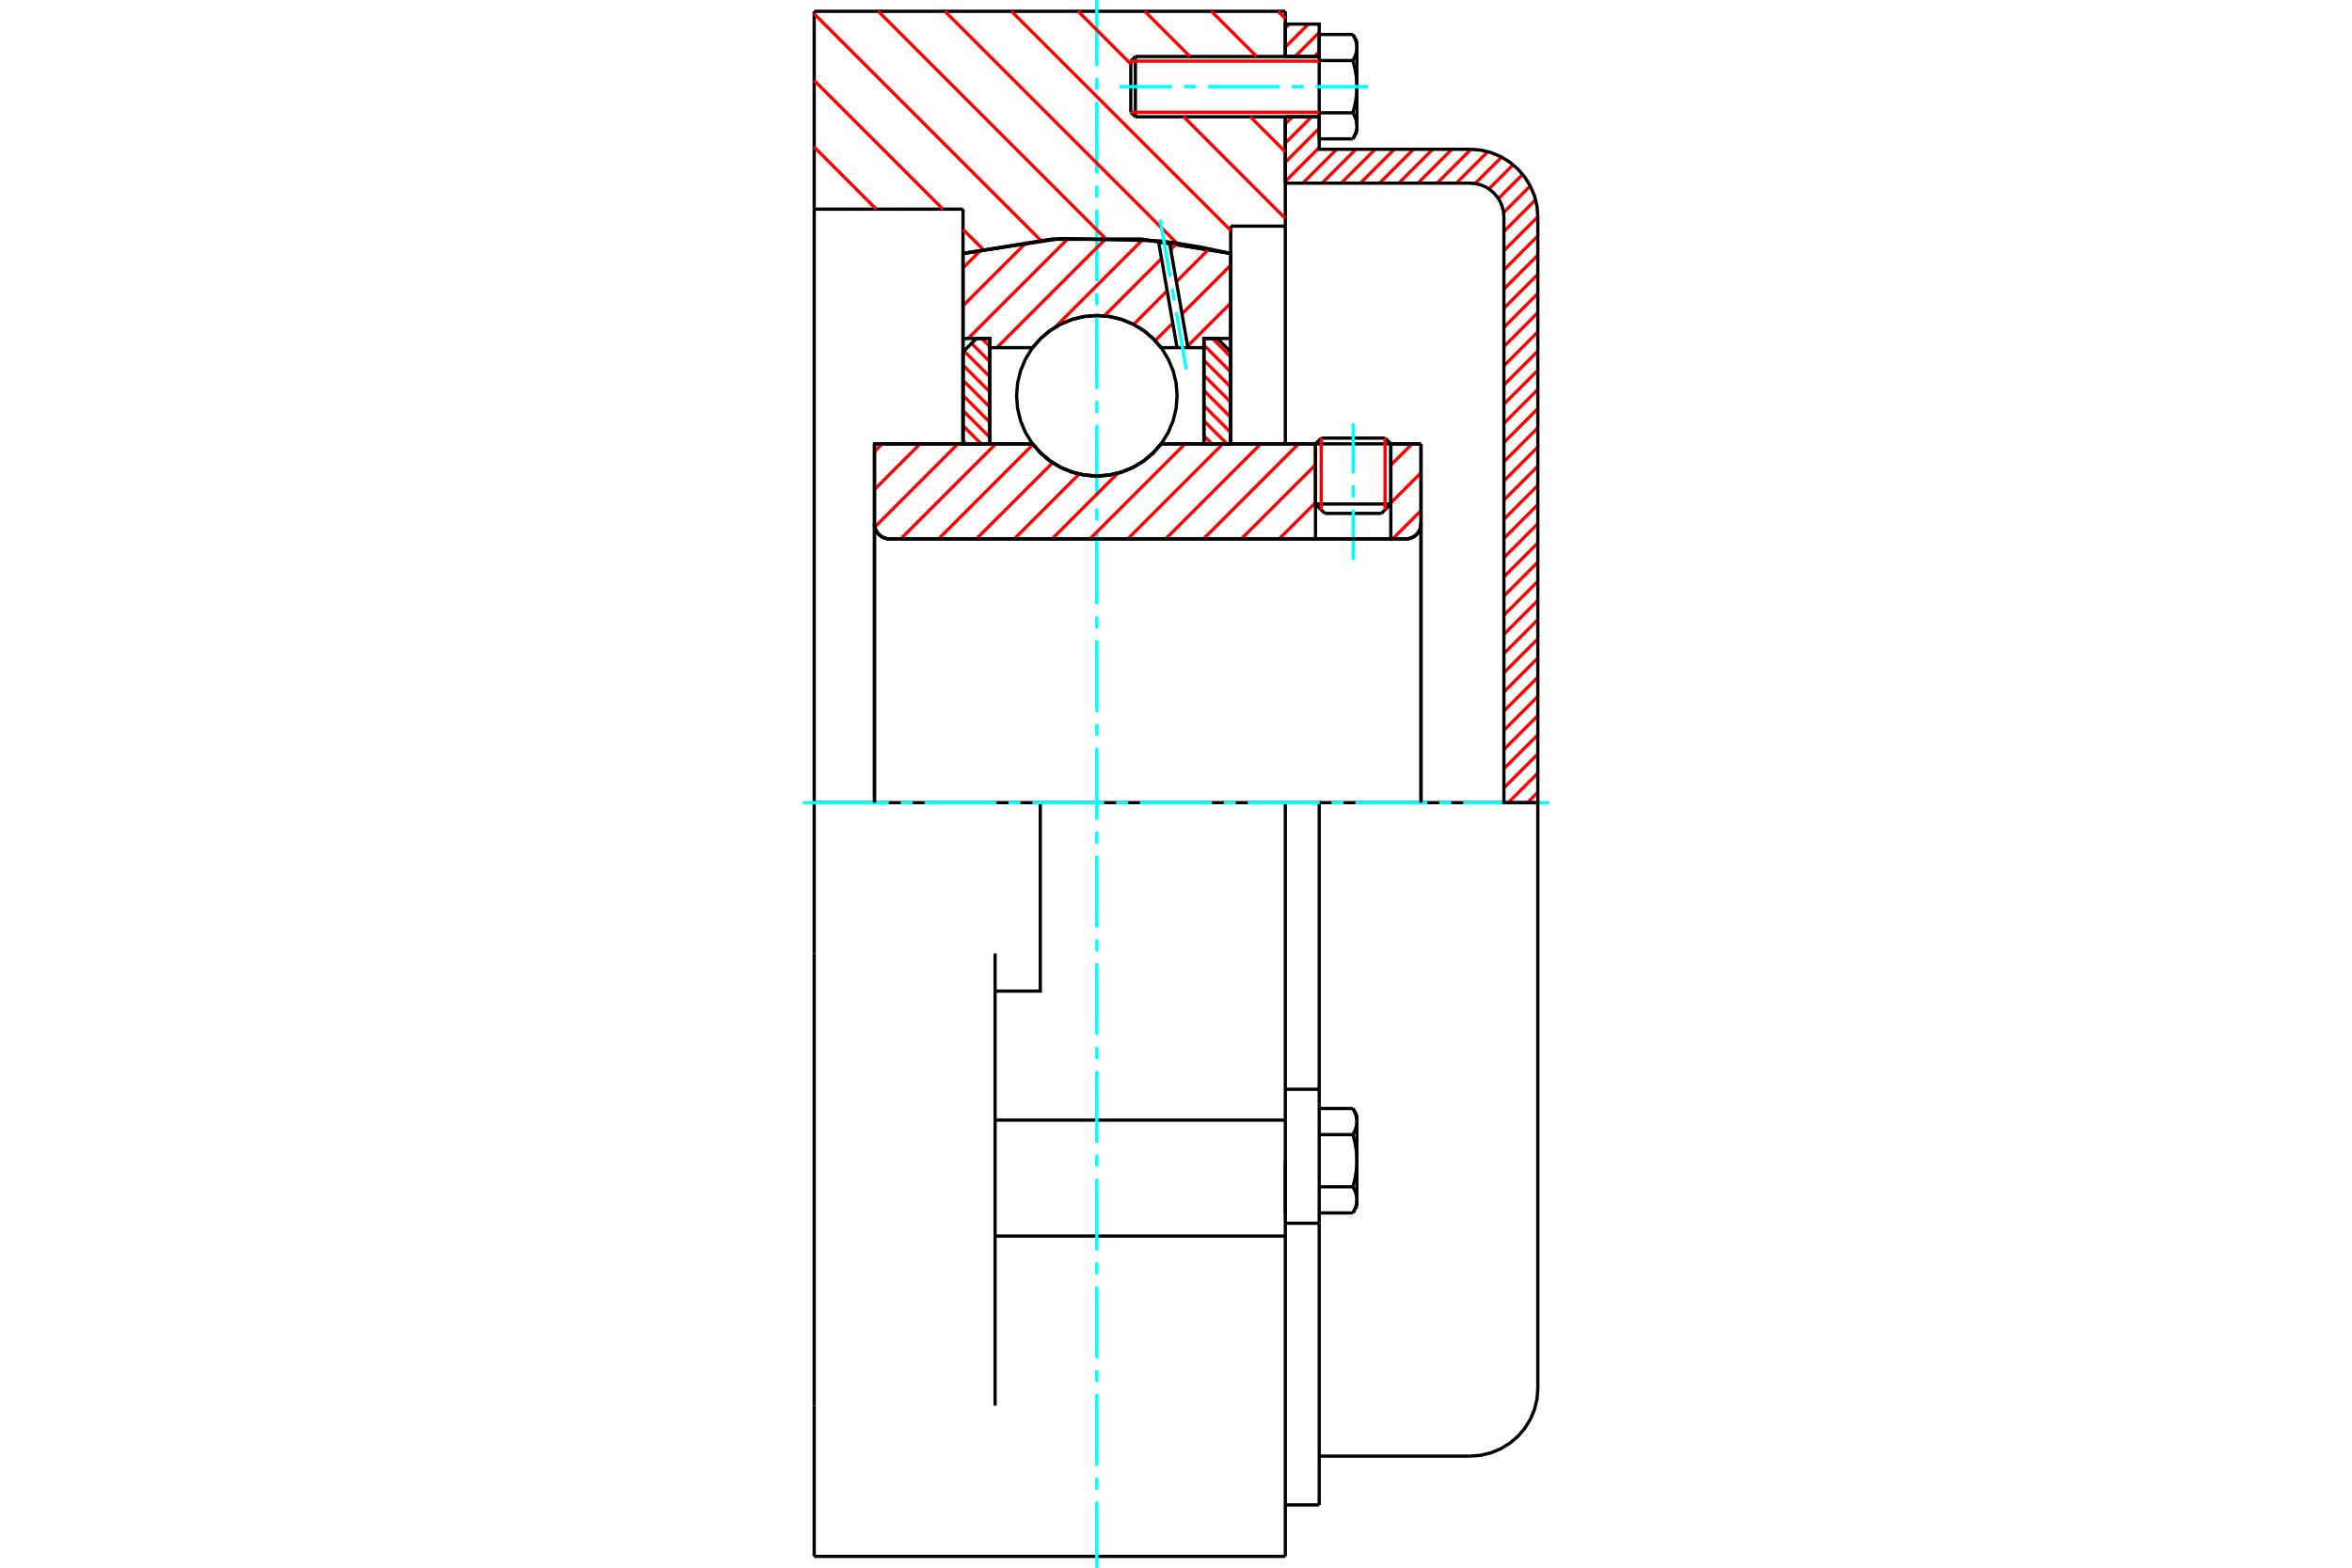 <?xml version="1.0" standalone="no"?>
<!DOCTYPE svg PUBLIC "-//W3C//DTD SVG 1.1//EN"
	"http://www.w3.org/Graphics/SVG/1.1/DTD/svg11.dtd">
<svg xmlns="http://www.w3.org/2000/svg" height="100%" width="100%" viewBox="0 0 36000 24000">
	<rect x="-1800" y="-1200" width="39600" height="26400" style="fill:#FFF"/>
	<g style="fill:none; fill-rule:evenodd" transform="matrix(1 0 0 1 0 0)">
		<g style="fill:none; stroke:#000; stroke-width:50; shape-rendering:geometricPrecision">
			<line x1="21288" y1="6795" x2="20135" y2="6795"/>
			<line x1="20223" y1="6707" x2="21200" y2="6707"/>
			<line x1="20135" y1="7716" x2="21288" y2="7716"/>
			<line x1="21144" y1="7860" x2="20279" y2="7860"/>
			<polyline points="21519,8250 21555,8247 21591,8239 21624,8225 21655,8206 21682,8182 21706,8155 21725,8124 21739,8091 21747,8055 21750,8019"/>
			<line x1="21750" y1="6796" x2="21750" y2="8019"/>
			<line x1="21288" y1="6796" x2="21750" y2="6796"/>
			<line x1="17772" y1="6796" x2="20135" y2="6796"/>
			<polyline points="15805,6796 15931,6939 16076,7060 16239,7158 16415,7229 16599,7273 16788,7288 16978,7273 17162,7229 17338,7158 17501,7060 17646,6939 17772,6796"/>
			<line x1="13385" y1="6796" x2="15805" y2="6796"/>
			<line x1="13385" y1="8019" x2="13385" y2="6796"/>
			<polyline points="13385,8019 13387,8055 13396,8091 13410,8124 13429,8155 13452,8182 13480,8206 13511,8225 13544,8239 13579,8247 13615,8250"/>
			<line x1="21519" y1="8250" x2="13615" y2="8250"/>
			<line x1="21750" y1="8019" x2="21750" y2="12288"/>
			<line x1="13385" y1="8019" x2="13385" y2="12288"/>
			<line x1="20223" y1="6707" x2="20135" y2="6795"/>
			<line x1="21288" y1="6795" x2="21200" y2="6707"/>
			<line x1="21144" y1="7860" x2="21288" y2="7716"/>
			<line x1="20135" y1="7716" x2="20279" y2="7860"/>
			<line x1="20135" y1="6795" x2="20135" y2="7716"/>
			<line x1="21288" y1="7716" x2="21288" y2="6795"/>
			<polyline points="21519,8250 21555,8247 21591,8239 21624,8225 21655,8206 21682,8182 21706,8155 21725,8124 21739,8091 21747,8055 21750,8019"/>
			<polyline points="13385,8019 13387,8055 13396,8091 13410,8124 13429,8155 13452,8182 13480,8206 13511,8225 13544,8239 13579,8247 13615,8250"/>
			<line x1="12462" y1="173" x2="19673" y2="173"/>
			<line x1="19673" y1="18923" x2="19673" y2="17148"/>
			<line x1="15231" y1="17148" x2="19673" y2="17148"/>
			<line x1="19673" y1="12288" x2="19673" y2="17148"/>
			<line x1="19673" y1="12288" x2="15923" y2="12288"/>
			<line x1="19673" y1="18922" x2="19673" y2="23827"/>
			<line x1="12462" y1="23827" x2="12462" y2="21519"/>
			<line x1="15231" y1="21519" x2="15231" y2="14596"/>
			<line x1="15923" y1="12288" x2="12462" y2="12288"/>
			<line x1="14740" y1="3202" x2="12462" y2="3202"/>
			<line x1="14740" y1="3880" x2="14740" y2="3202"/>
			<polyline points="18837,3880 17477,3662 16100,3662 14740,3880"/>
			<line x1="18837" y1="3462" x2="18837" y2="3880"/>
			<line x1="19673" y1="3462" x2="18837" y2="3462"/>
			<line x1="19673" y1="1788" x2="19673" y2="3462"/>
			<line x1="19673" y1="173" x2="19673" y2="865"/>
			<line x1="12462" y1="3202" x2="12462" y2="173"/>
			<line x1="12462" y1="14596" x2="12462" y2="12288"/>
			<polyline points="15231,15173 15923,15173 15923,12288"/>
			<line x1="14740" y1="6796" x2="14740" y2="3880"/>
			<line x1="18837" y1="3880" x2="18837" y2="6796"/>
			<line x1="19673" y1="17781" x2="19673" y2="18595"/>
			<line x1="19673" y1="3462" x2="19673" y2="6796"/>
			<line x1="12462" y1="12288" x2="12462" y2="3202"/>
			<line x1="12462" y1="21519" x2="12462" y2="14596"/>
			<line x1="15231" y1="18923" x2="19673" y2="18923"/>
			<line x1="12462" y1="23827" x2="19673" y2="23827"/>
			<line x1="19673" y1="16676" x2="20192" y2="16676"/>
			<line x1="20192" y1="16899" x2="20192" y2="16676"/>
			<line x1="20192" y1="16940" x2="20192" y2="16899"/>
			<line x1="20192" y1="18727" x2="20192" y2="16940"/>
			<polyline points="20192,16676 20192,12288 19673,12288"/>
			<line x1="20192" y1="23039" x2="20192" y2="18727"/>
			<polyline points="20769,17170 20769,17164 20769,17159 20769,17153 20768,17148 20768,17142 20767,17137 20767,17131 20766,17126 20765,17120 20764,17115 20763,17109 20762,17104 20761,17098 20760,17093 20758,17087 20757,17082 20755,17076 20753,17071 20751,17065 20749,17059 20747,17054 20745,17048 20743,17042 20741,17036 20738,17031 20736,17025 20733,17019 20730,17013 20727,17007 20724,17001 20721,16995 20718,16989 20714,16982 20711,16976 20707,16970"/>
			<line x1="20769" y1="17077" x2="20769" y2="17170"/>
			<polyline points="20769,17769 20769,17758 20769,17747 20769,17736 20768,17725 20768,17714 20767,17703 20767,17693 20766,17682 20765,17671 20764,17660 20763,17649 20762,17638 20761,17627 20760,17616 20758,17605 20757,17593 20755,17582 20753,17571 20751,17560 20749,17549 20747,17537 20745,17526 20743,17514 20741,17503 20738,17491 20736,17479 20733,17468 20730,17456 20727,17444 20724,17432 20721,17419 20718,17407 20714,17395 20711,17382 20707,17370"/>
			<line x1="20769" y1="17170" x2="20769" y2="17769"/>
			<polyline points="20707,17370 20711,17363 20714,17357 20718,17351 20721,17345 20724,17339 20727,17332 20730,17326 20733,17321 20736,17315 20738,17309 20741,17303 20743,17297 20745,17291 20747,17286 20749,17280 20751,17274 20753,17269 20755,17263 20757,17258 20758,17252 20760,17246 20761,17241 20762,17235 20763,17230 20764,17224 20765,17219 20766,17213 20767,17208 20767,17203 20768,17197 20768,17192 20769,17186 20769,17181 20769,17175 20769,17170"/>
			<polyline points="20769,18369 20769,18363 20769,18358 20769,18352 20768,18347 20768,18341 20767,18336 20767,18330 20766,18325 20765,18320 20764,18314 20763,18309 20762,18303 20761,18298 20760,18292 20758,18286 20757,18281 20755,18275 20753,18270 20751,18264 20749,18258 20747,18253 20745,18247 20743,18241 20741,18236 20738,18230 20736,18224 20733,18218 20730,18212 20727,18206 20724,18200 20721,18194 20718,18188 20714,18182 20711,18175 20707,18169"/>
			<line x1="20769" y1="17769" x2="20769" y2="18369"/>
			<polyline points="20707,18169 20711,18156 20714,18144 20718,18131 20721,18119 20724,18107 20727,18095 20730,18083 20733,18071 20736,18059 20738,18047 20741,18036 20743,18024 20745,18013 20747,18001 20749,17990 20751,17979 20753,17967 20755,17956 20757,17945 20758,17934 20760,17923 20761,17912 20762,17901 20763,17890 20764,17879 20765,17868 20766,17857 20767,17846 20767,17835 20768,17824 20768,17813 20769,17802 20769,17791 20769,17780 20769,17769"/>
			<line x1="20769" y1="18369" x2="20769" y2="18462"/>
			<polyline points="20707,18569 20711,18562 20714,18556 20718,18550 20721,18544 20724,18538 20727,18532 20730,18526 20733,18520 20736,18514 20738,18508 20741,18502 20743,18496 20745,18491 20747,18485 20749,18479 20751,18473 20753,18468 20755,18462 20757,18457 20758,18451 20760,18446 20761,18440 20762,18435 20763,18429 20764,18424 20765,18418 20766,18413 20767,18407 20767,18402 20768,18396 20768,18391 20769,18385 20769,18380 20769,18374 20769,18369"/>
			<line x1="20192" y1="18569" x2="20707" y2="18569"/>
			<line x1="20192" y1="18169" x2="20707" y2="18169"/>
			<line x1="20192" y1="17370" x2="20707" y2="17370"/>
			<line x1="20192" y1="16970" x2="20707" y2="16970"/>
			<polyline points="23538,12288 22500,12288 20192,12288"/>
			<line x1="23538" y1="21254" x2="23538" y2="12288"/>
			<line x1="17308" y1="936" x2="17308" y2="1718"/>
			<line x1="17378" y1="865" x2="17378" y2="1788"/>
			<polyline points="20769,727 20769,722 20769,716 20769,711 20768,705 20768,700 20767,695 20767,689 20766,684 20765,678 20764,673 20763,667 20762,662 20761,656 20760,651 20758,645 20757,639 20755,634 20753,628 20751,623 20749,617 20747,611 20745,606 20743,600 20741,594 20738,588 20736,582 20733,577 20730,571 20727,565 20724,559 20721,552 20718,546 20714,540 20711,534 20707,528"/>
			<line x1="20769" y1="635" x2="20769" y2="727"/>
			<polyline points="20707,2126 20711,2120 20714,2114 20718,2108 20721,2101 20724,2095 20727,2089 20730,2083 20733,2077 20736,2071 20738,2066 20741,2060 20743,2054 20745,2048 20747,2043 20749,2037 20751,2031 20753,2026 20755,2020 20757,2014 20758,2009 20760,2003 20761,1998 20762,1992 20763,1987 20764,1981 20765,1976 20766,1970 20767,1965 20767,1959 20768,1954 20768,1948 20769,1943 20769,1937 20769,1932 20769,1926 20769,2019"/>
			<polyline points="20769,1327 20769,1316 20769,1305 20769,1294 20768,1283 20768,1272 20767,1261 20767,1250 20766,1239 20765,1228 20764,1217 20763,1206 20762,1195 20761,1184 20760,1173 20758,1162 20757,1151 20755,1140 20753,1129 20751,1118 20749,1106 20747,1095 20745,1083 20743,1072 20741,1060 20738,1049 20736,1037 20733,1025 20730,1013 20727,1001 20724,989 20721,977 20718,965 20714,952 20711,940 20707,927"/>
			<line x1="20769" y1="727" x2="20769" y2="1327"/>
			<polyline points="20707,927 20711,921 20714,915 20718,908 20721,902 20724,896 20727,890 20730,884 20733,878 20736,872 20738,866 20741,861 20743,855 20745,849 20747,843 20749,838 20751,832 20753,826 20755,821 20757,815 20758,810 20760,804 20761,799 20762,793 20763,788 20764,782 20765,777 20766,771 20767,766 20767,760 20768,755 20768,749 20769,744 20769,738 20769,733 20769,727"/>
			<polyline points="20769,1926 20769,1921 20769,1915 20769,1910 20768,1905 20768,1899 20767,1894 20767,1888 20766,1883 20765,1877 20764,1872 20763,1866 20762,1861 20761,1855 20760,1850 20758,1844 20757,1839 20755,1833 20753,1827 20751,1822 20749,1816 20747,1810 20745,1805 20743,1799 20741,1793 20738,1787 20736,1782 20733,1776 20730,1770 20727,1764 20724,1758 20721,1752 20718,1745 20714,1739 20711,1733 20707,1727"/>
			<line x1="20769" y1="1327" x2="20769" y2="1926"/>
			<polyline points="20707,1727 20711,1714 20714,1701 20718,1689 20721,1677 20724,1665 20727,1653 20730,1641 20733,1629 20736,1617 20738,1605 20741,1593 20743,1582 20745,1570 20747,1559 20749,1548 20751,1536 20753,1525 20755,1514 20757,1503 20758,1492 20760,1481 20761,1469 20762,1458 20763,1447 20764,1436 20765,1425 20766,1415 20767,1404 20767,1393 20768,1382 20768,1371 20769,1360 20769,1349 20769,1338 20769,1327"/>
			<line x1="20192" y1="927" x2="20707" y2="927"/>
			<polyline points="20192,927 20192,1727 20707,1727"/>
			<line x1="20192" y1="528" x2="20707" y2="528"/>
			<line x1="20192" y1="528" x2="20192" y2="927"/>
			<line x1="20192" y1="2126" x2="20707" y2="2126"/>
			<line x1="20192" y1="1727" x2="20192" y2="2126"/>
			<line x1="19673" y1="18727" x2="20192" y2="18727"/>
			<line x1="19673" y1="23039" x2="20192" y2="23039"/>
			<line x1="20769" y1="17077" x2="20707" y2="16970"/>
			<line x1="20707" y1="18569" x2="20769" y2="18462"/>
			<polyline points="22500,22292 22662,22280 22821,22241 22971,22179 23110,22094 23234,21988 23340,21864 23425,21725 23488,21575 23526,21416 23538,21254"/>
			<line x1="20192" y1="22292" x2="22500" y2="22292"/>
			<line x1="17378" y1="865" x2="17308" y2="936"/>
			<line x1="17308" y1="1718" x2="17378" y2="1788"/>
			<line x1="20192" y1="865" x2="17378" y2="865"/>
			<line x1="17378" y1="1788" x2="20192" y2="1788"/>
			<line x1="20769" y1="635" x2="20707" y2="528"/>
			<line x1="20707" y1="2126" x2="20769" y2="2019"/>
		</g>
		<g style="fill:none; stroke:#0FF; stroke-width:50; shape-rendering:geometricPrecision">
			<line x1="20712" y1="8568" x2="20712" y2="7798"/>
			<line x1="20712" y1="7615" x2="20712" y2="7431"/>
			<line x1="20712" y1="7248" x2="20712" y2="6478"/>
			<line x1="16788" y1="24000" x2="16788" y2="22990"/>
			<line x1="16788" y1="22807" x2="16788" y2="22624"/>
			<line x1="16788" y1="22441" x2="16788" y2="21342"/>
			<line x1="16788" y1="21159" x2="16788" y2="20975"/>
			<line x1="16788" y1="20792" x2="16788" y2="19693"/>
			<line x1="16788" y1="19510" x2="16788" y2="19327"/>
			<line x1="16788" y1="19144" x2="16788" y2="18045"/>
			<line x1="16788" y1="17862" x2="16788" y2="17678"/>
			<line x1="16788" y1="17495" x2="16788" y2="16396"/>
			<line x1="16788" y1="16213" x2="16788" y2="16030"/>
			<line x1="16788" y1="15847" x2="16788" y2="14748"/>
			<line x1="16788" y1="14564" x2="16788" y2="14381"/>
			<line x1="16788" y1="14198" x2="16788" y2="13099"/>
			<line x1="16788" y1="12916" x2="16788" y2="12733"/>
			<line x1="16788" y1="12550" x2="16788" y2="11450"/>
			<line x1="16788" y1="11267" x2="16788" y2="11084"/>
			<line x1="16788" y1="10901" x2="16788" y2="9802"/>
			<line x1="16788" y1="9619" x2="16788" y2="9436"/>
			<line x1="16788" y1="9252" x2="16788" y2="8153"/>
			<line x1="16788" y1="7970" x2="16788" y2="7787"/>
			<line x1="16788" y1="7604" x2="16788" y2="6505"/>
			<line x1="16788" y1="6322" x2="16788" y2="6138"/>
			<line x1="16788" y1="5955" x2="16788" y2="4856"/>
			<line x1="16788" y1="4673" x2="16788" y2="4490"/>
			<line x1="16788" y1="4307" x2="16788" y2="3208"/>
			<line x1="16788" y1="3025" x2="16788" y2="2841"/>
			<line x1="16788" y1="2658" x2="16788" y2="1559"/>
			<line x1="16788" y1="1376" x2="16788" y2="1193"/>
			<line x1="16788" y1="1010" x2="16788" y2="0"/>
			<line x1="12288" y1="12288" x2="13604" y2="12288"/>
			<line x1="13787" y1="12288" x2="13970" y2="12288"/>
			<line x1="14153" y1="12288" x2="15252" y2="12288"/>
			<line x1="15436" y1="12288" x2="15619" y2="12288"/>
			<line x1="15802" y1="12288" x2="16901" y2="12288"/>
			<line x1="17084" y1="12288" x2="17267" y2="12288"/>
			<line x1="17450" y1="12288" x2="18550" y2="12288"/>
			<line x1="18733" y1="12288" x2="18916" y2="12288"/>
			<line x1="19099" y1="12288" x2="20198" y2="12288"/>
			<line x1="20381" y1="12288" x2="20564" y2="12288"/>
			<line x1="20748" y1="12288" x2="21847" y2="12288"/>
			<line x1="22030" y1="12288" x2="22213" y2="12288"/>
			<line x1="22396" y1="12288" x2="23712" y2="12288"/>
			<line x1="17135" y1="1327" x2="17939" y2="1327"/>
			<line x1="18123" y1="1327" x2="18306" y2="1327"/>
			<line x1="18489" y1="1327" x2="19588" y2="1327"/>
			<line x1="19771" y1="1327" x2="19954" y2="1327"/>
			<line x1="20137" y1="1327" x2="20942" y2="1327"/>
		</g>
		<g style="fill:none; stroke:#F00; stroke-width:50; shape-rendering:geometricPrecision">
			<line x1="23538" y1="12130" x2="23380" y2="12288"/>
			<line x1="23538" y1="11836" x2="23086" y2="12288"/>
			<line x1="23538" y1="11543" x2="23019" y2="12062"/>
			<line x1="23538" y1="11249" x2="23019" y2="11768"/>
			<line x1="23538" y1="10955" x2="23019" y2="11475"/>
			<line x1="23538" y1="10662" x2="23019" y2="11181"/>
			<line x1="23538" y1="10368" x2="23019" y2="10887"/>
			<line x1="23538" y1="10074" x2="23019" y2="10593"/>
			<line x1="23538" y1="9780" x2="23019" y2="10300"/>
			<line x1="23538" y1="9487" x2="23019" y2="10006"/>
			<line x1="23538" y1="9193" x2="23019" y2="9712"/>
			<line x1="23538" y1="8899" x2="23019" y2="9418"/>
			<line x1="23538" y1="8606" x2="23019" y2="9125"/>
			<line x1="23538" y1="8312" x2="23019" y2="8831"/>
			<line x1="23538" y1="8018" x2="23019" y2="8537"/>
			<line x1="23538" y1="7724" x2="23019" y2="8244"/>
			<line x1="23538" y1="7431" x2="23019" y2="7950"/>
			<line x1="23538" y1="7137" x2="23019" y2="7656"/>
			<line x1="23538" y1="6843" x2="23019" y2="7362"/>
			<line x1="23538" y1="6549" x2="23019" y2="7069"/>
			<line x1="23538" y1="6256" x2="23019" y2="6775"/>
			<line x1="23538" y1="5962" x2="23019" y2="6481"/>
			<line x1="23538" y1="5668" x2="23019" y2="6188"/>
			<line x1="23538" y1="5375" x2="23019" y2="5894"/>
			<line x1="23538" y1="5081" x2="23019" y2="5600"/>
			<line x1="23538" y1="4787" x2="23019" y2="5306"/>
			<line x1="23538" y1="4493" x2="23019" y2="5013"/>
			<line x1="23538" y1="4200" x2="23019" y2="4719"/>
			<line x1="23538" y1="3906" x2="23019" y2="4425"/>
			<line x1="23538" y1="3612" x2="23019" y2="4132"/>
			<line x1="23538" y1="3319" x2="23019" y2="3838"/>
			<line x1="23504" y1="3059" x2="23019" y2="3544"/>
			<line x1="23422" y1="2847" x2="23015" y2="3255"/>
			<line x1="23307" y1="2669" x2="22935" y2="3040"/>
			<line x1="23160" y1="2522" x2="22790" y2="2892"/>
			<line x1="22984" y1="2405" x2="22578" y2="2810"/>
			<line x1="22773" y1="2322" x2="22291" y2="2804"/>
			<line x1="22516" y1="2285" x2="21997" y2="2804"/>
			<line x1="22223" y1="2285" x2="21703" y2="2804"/>
			<line x1="21929" y1="2285" x2="21410" y2="2804"/>
			<line x1="21635" y1="2285" x2="21116" y2="2804"/>
			<line x1="21341" y1="2285" x2="20822" y2="2804"/>
			<line x1="21048" y1="2285" x2="20529" y2="2804"/>
			<line x1="20754" y1="2285" x2="20235" y2="2804"/>
			<line x1="20460" y1="2285" x2="19941" y2="2804"/>
			<line x1="20192" y1="2259" x2="19673" y2="2778"/>
			<line x1="20192" y1="1965" x2="19673" y2="2484"/>
			<line x1="20075" y1="1788" x2="19673" y2="2191"/>
			<line x1="19782" y1="1788" x2="19673" y2="1897"/>
			<line x1="20192" y1="790" x2="20117" y2="865"/>
			<line x1="20192" y1="497" x2="19823" y2="865"/>
			<line x1="20026" y1="369" x2="19673" y2="722"/>
			<line x1="19732" y1="369" x2="19673" y2="428"/>
		</g>
		<g style="fill:none; stroke:#000; stroke-width:50; shape-rendering:geometricPrecision">
			<line x1="19673" y1="2804" x2="19673" y2="1788"/>
			<line x1="19673" y1="865" x2="20192" y2="865"/>
			<line x1="20192" y1="1788" x2="19673" y2="1788"/>
			<polyline points="19673,865 19673,369 20192,369 20192,865"/>
			<polyline points="20192,1788 20192,2285 22500,2285"/>
			<polyline points="23538,3323 23526,3161 23488,3002 23425,2852 23340,2713 23234,2589 23110,2483 22971,2398 22821,2335 22662,2297 22500,2285"/>
			<polyline points="23538,3323 23538,12288 23019,12288 23019,3323 23013,3242 22994,3163 22963,3087 22920,3018 22867,2956 22805,2903 22736,2860 22660,2829 22581,2810 22500,2804 19673,2804"/>
		</g>
		<g style="fill:none; stroke:#F00; stroke-width:50; shape-rendering:geometricPrecision">
			<line x1="19562" y1="173" x2="19673" y2="284"/>
			<line x1="18542" y1="173" x2="19234" y2="865"/>
			<line x1="17522" y1="173" x2="18214" y2="865"/>
			<line x1="19138" y1="1788" x2="19673" y2="2324"/>
			<line x1="16502" y1="173" x2="17308" y2="979"/>
			<line x1="18118" y1="1788" x2="19673" y2="3344"/>
			<line x1="15482" y1="173" x2="18837" y2="3527"/>
			<line x1="14463" y1="173" x2="18016" y2="3726"/>
			<line x1="13443" y1="173" x2="16909" y2="3640"/>
			<line x1="12462" y1="212" x2="15931" y2="3681"/>
			<line x1="12462" y1="1232" x2="14432" y2="3202"/>
			<line x1="14740" y1="3511" x2="15043" y2="3813"/>
			<line x1="12462" y1="2252" x2="13412" y2="3202"/>
		</g>
		<g style="fill:none; stroke:#000; stroke-width:50; shape-rendering:geometricPrecision">
			<polyline points="18837,3880 17477,3662 16100,3662 14740,3880"/>
		</g>
		<g style="fill:none; stroke:#F00; stroke-width:50; shape-rendering:geometricPrecision">
			<line x1="21200" y1="6707" x2="21200" y2="7805"/>
			<line x1="20223" y1="7805" x2="20223" y2="6707"/>
			<line x1="14740" y1="6749" x2="14788" y2="6796"/>
			<line x1="14740" y1="6517" x2="15019" y2="6796"/>
			<line x1="14740" y1="6286" x2="15150" y2="6695"/>
			<line x1="14740" y1="6054" x2="15150" y2="6463"/>
			<line x1="14740" y1="5822" x2="15150" y2="6232"/>
			<line x1="14740" y1="5590" x2="15150" y2="6000"/>
			<line x1="14755" y1="5373" x2="15150" y2="5768"/>
			<line x1="14870" y1="5257" x2="15150" y2="5537"/>
			<line x1="15027" y1="5182" x2="15150" y2="5305"/>
		</g>
		<g style="fill:none; stroke:#000; stroke-width:50; shape-rendering:geometricPrecision">
			<polyline points="15150,6796 15150,5182 14945,5182 14740,5387 14740,6796 15150,6796"/>
		</g>
		<g style="fill:none; stroke:#F00; stroke-width:50; shape-rendering:geometricPrecision">
			<line x1="18558" y1="5182" x2="18837" y2="5461"/>
			<line x1="18427" y1="5283" x2="18837" y2="5693"/>
			<line x1="18427" y1="5515" x2="18837" y2="5925"/>
			<line x1="18427" y1="5747" x2="18837" y2="6156"/>
			<line x1="18427" y1="5978" x2="18837" y2="6388"/>
			<line x1="18427" y1="6210" x2="18837" y2="6620"/>
			<line x1="18427" y1="6442" x2="18781" y2="6796"/>
			<line x1="18427" y1="6674" x2="18550" y2="6796"/>
		</g>
		<g style="fill:none; stroke:#000; stroke-width:50; shape-rendering:geometricPrecision">
			<polyline points="18427,6796 18427,5182 18632,5182 18837,5387 18837,6796 18427,6796"/>
			<polyline points="18017,6059 18002,5867 17957,5679 17883,5501 17783,5337 17657,5190 17511,5065 17346,4964 17168,4890 16981,4845 16788,4830 16596,4845 16409,4890 16231,4964 16066,5065 15920,5190 15794,5337 15694,5501 15620,5679 15575,5867 15560,6059 15575,6251 15620,6439 15694,6617 15794,6781 15920,6928 16066,7053 16231,7154 16409,7228 16596,7273 16788,7288 16981,7273 17168,7228 17346,7154 17511,7053 17657,6928 17783,6781 17883,6617 17957,6439 18002,6251 18017,6059"/>
		</g>
		<g style="fill:none; stroke:#F00; stroke-width:50; shape-rendering:geometricPrecision">
			<line x1="18837" y1="4640" x2="18178" y2="5298"/>
			<line x1="18837" y1="4061" x2="18092" y2="4805"/>
			<line x1="17951" y1="4946" x2="17682" y2="5215"/>
			<line x1="18507" y1="3811" x2="18006" y2="4312"/>
			<line x1="17864" y1="4453" x2="17351" y2="4967"/>
			<line x1="18015" y1="3724" x2="17920" y2="3819"/>
			<line x1="17778" y1="3960" x2="16903" y2="4836"/>
			<line x1="17492" y1="3667" x2="16149" y2="5010"/>
			<line x1="16940" y1="3640" x2="15258" y2="5322"/>
			<line x1="16351" y1="3650" x2="14818" y2="5182"/>
			<line x1="15717" y1="3705" x2="14740" y2="4681"/>
			<line x1="15026" y1="3816" x2="14740" y2="4102"/>
		</g>
		<g style="fill:none; stroke:#000; stroke-width:50; shape-rendering:geometricPrecision">
			<polyline points="14740,6796 14740,5182 14740,3880"/>
			<polyline points="17731,3686 16227,3653 14740,3880"/>
			<polyline points="17900,3706 17816,3696 17731,3686"/>
			<polyline points="18837,3880 18371,3781 17900,3706"/>
			<polyline points="18837,3880 18837,5182 18427,5182 18427,5322 18427,6796"/>
			<polyline points="18427,5322 18182,5322 18016,5322 17772,5322 17646,5179 17501,5057 17338,4960 17162,4888 16978,4845 16788,4830 16599,4845 16415,4888 16239,4960 16076,5057 15931,5179 15805,5322 15150,5322 15150,6796"/>
			<polyline points="15150,5322 15150,5182 14740,5182"/>
			<line x1="18837" y1="5182" x2="18837" y2="6796"/>
		</g>
		<g style="fill:none; stroke:#0FF; stroke-width:50; shape-rendering:geometricPrecision">
			<line x1="18157" y1="5655" x2="18005" y2="4779"/>
			<line x1="17973" y1="4599" x2="17942" y2="4418"/>
			<line x1="17910" y1="4238" x2="17757" y2="3363"/>
		</g>
		<g style="fill:none; stroke:#000; stroke-width:50; shape-rendering:geometricPrecision">
			<line x1="18016" y1="5322" x2="17731" y2="3686"/>
			<line x1="18182" y1="5322" x2="17900" y2="3706"/>
		</g>
		<g style="fill:none; stroke:#F00; stroke-width:50; shape-rendering:geometricPrecision">
			<line x1="21750" y1="7817" x2="21317" y2="8250"/>
			<line x1="21750" y1="7238" x2="21288" y2="7700"/>
			<line x1="21613" y1="6796" x2="21288" y2="7120"/>
			<line x1="20135" y1="7695" x2="19580" y2="8250"/>
			<line x1="20135" y1="7116" x2="19000" y2="8250"/>
			<line x1="19875" y1="6796" x2="18421" y2="8250"/>
			<line x1="19296" y1="6796" x2="17842" y2="8250"/>
			<line x1="18716" y1="6796" x2="17262" y2="8250"/>
			<line x1="18137" y1="6796" x2="16683" y2="8250"/>
			<line x1="17109" y1="7245" x2="16104" y2="8250"/>
			<line x1="16518" y1="7257" x2="15525" y2="8250"/>
			<line x1="16112" y1="7084" x2="14945" y2="8250"/>
			<line x1="15812" y1="6804" x2="14366" y2="8250"/>
			<line x1="15241" y1="6796" x2="13787" y2="8250"/>
			<line x1="14661" y1="6796" x2="13390" y2="8068"/>
			<line x1="14082" y1="6796" x2="13385" y2="7494"/>
			<line x1="13503" y1="6796" x2="13385" y2="6914"/>
		</g>
		<g style="fill:none; stroke:#000; stroke-width:50; shape-rendering:geometricPrecision">
			<line x1="21750" y1="12288" x2="21750" y2="6796"/>
			<polyline points="21519,8250 21555,8247 21591,8239 21624,8225 21655,8206 21682,8182 21706,8155 21725,8124 21739,8091 21747,8055 21750,8019"/>
			<polyline points="21519,8250 21288,8250 21288,6796"/>
			<polyline points="21288,8250 20135,8250 20135,6796"/>
			<line x1="20135" y1="8250" x2="13615" y2="8250"/>
			<polyline points="13385,8019 13387,8055 13396,8091 13410,8124 13429,8155 13452,8182 13480,8206 13511,8225 13544,8239 13579,8247 13615,8250"/>
			<polyline points="13385,8019 13385,6796 13794,6796 15805,6796 15931,6939 16076,7060 16239,7158 16415,7229 16599,7273 16788,7288 16978,7273 17162,7229 17338,7158 17501,7060 17646,6939 17772,6796 20135,6796"/>
			<line x1="21288" y1="6796" x2="21750" y2="6796"/>
			<line x1="13385" y1="12288" x2="13385" y2="8019"/>
		</g>
		<g style="fill:none; stroke:#F00; stroke-width:50; shape-rendering:geometricPrecision">
			<line x1="20192" y1="936" x2="17308" y2="936"/>
			<line x1="17308" y1="1718" x2="20192" y2="1718"/>
		</g>
	</g>
</svg>
